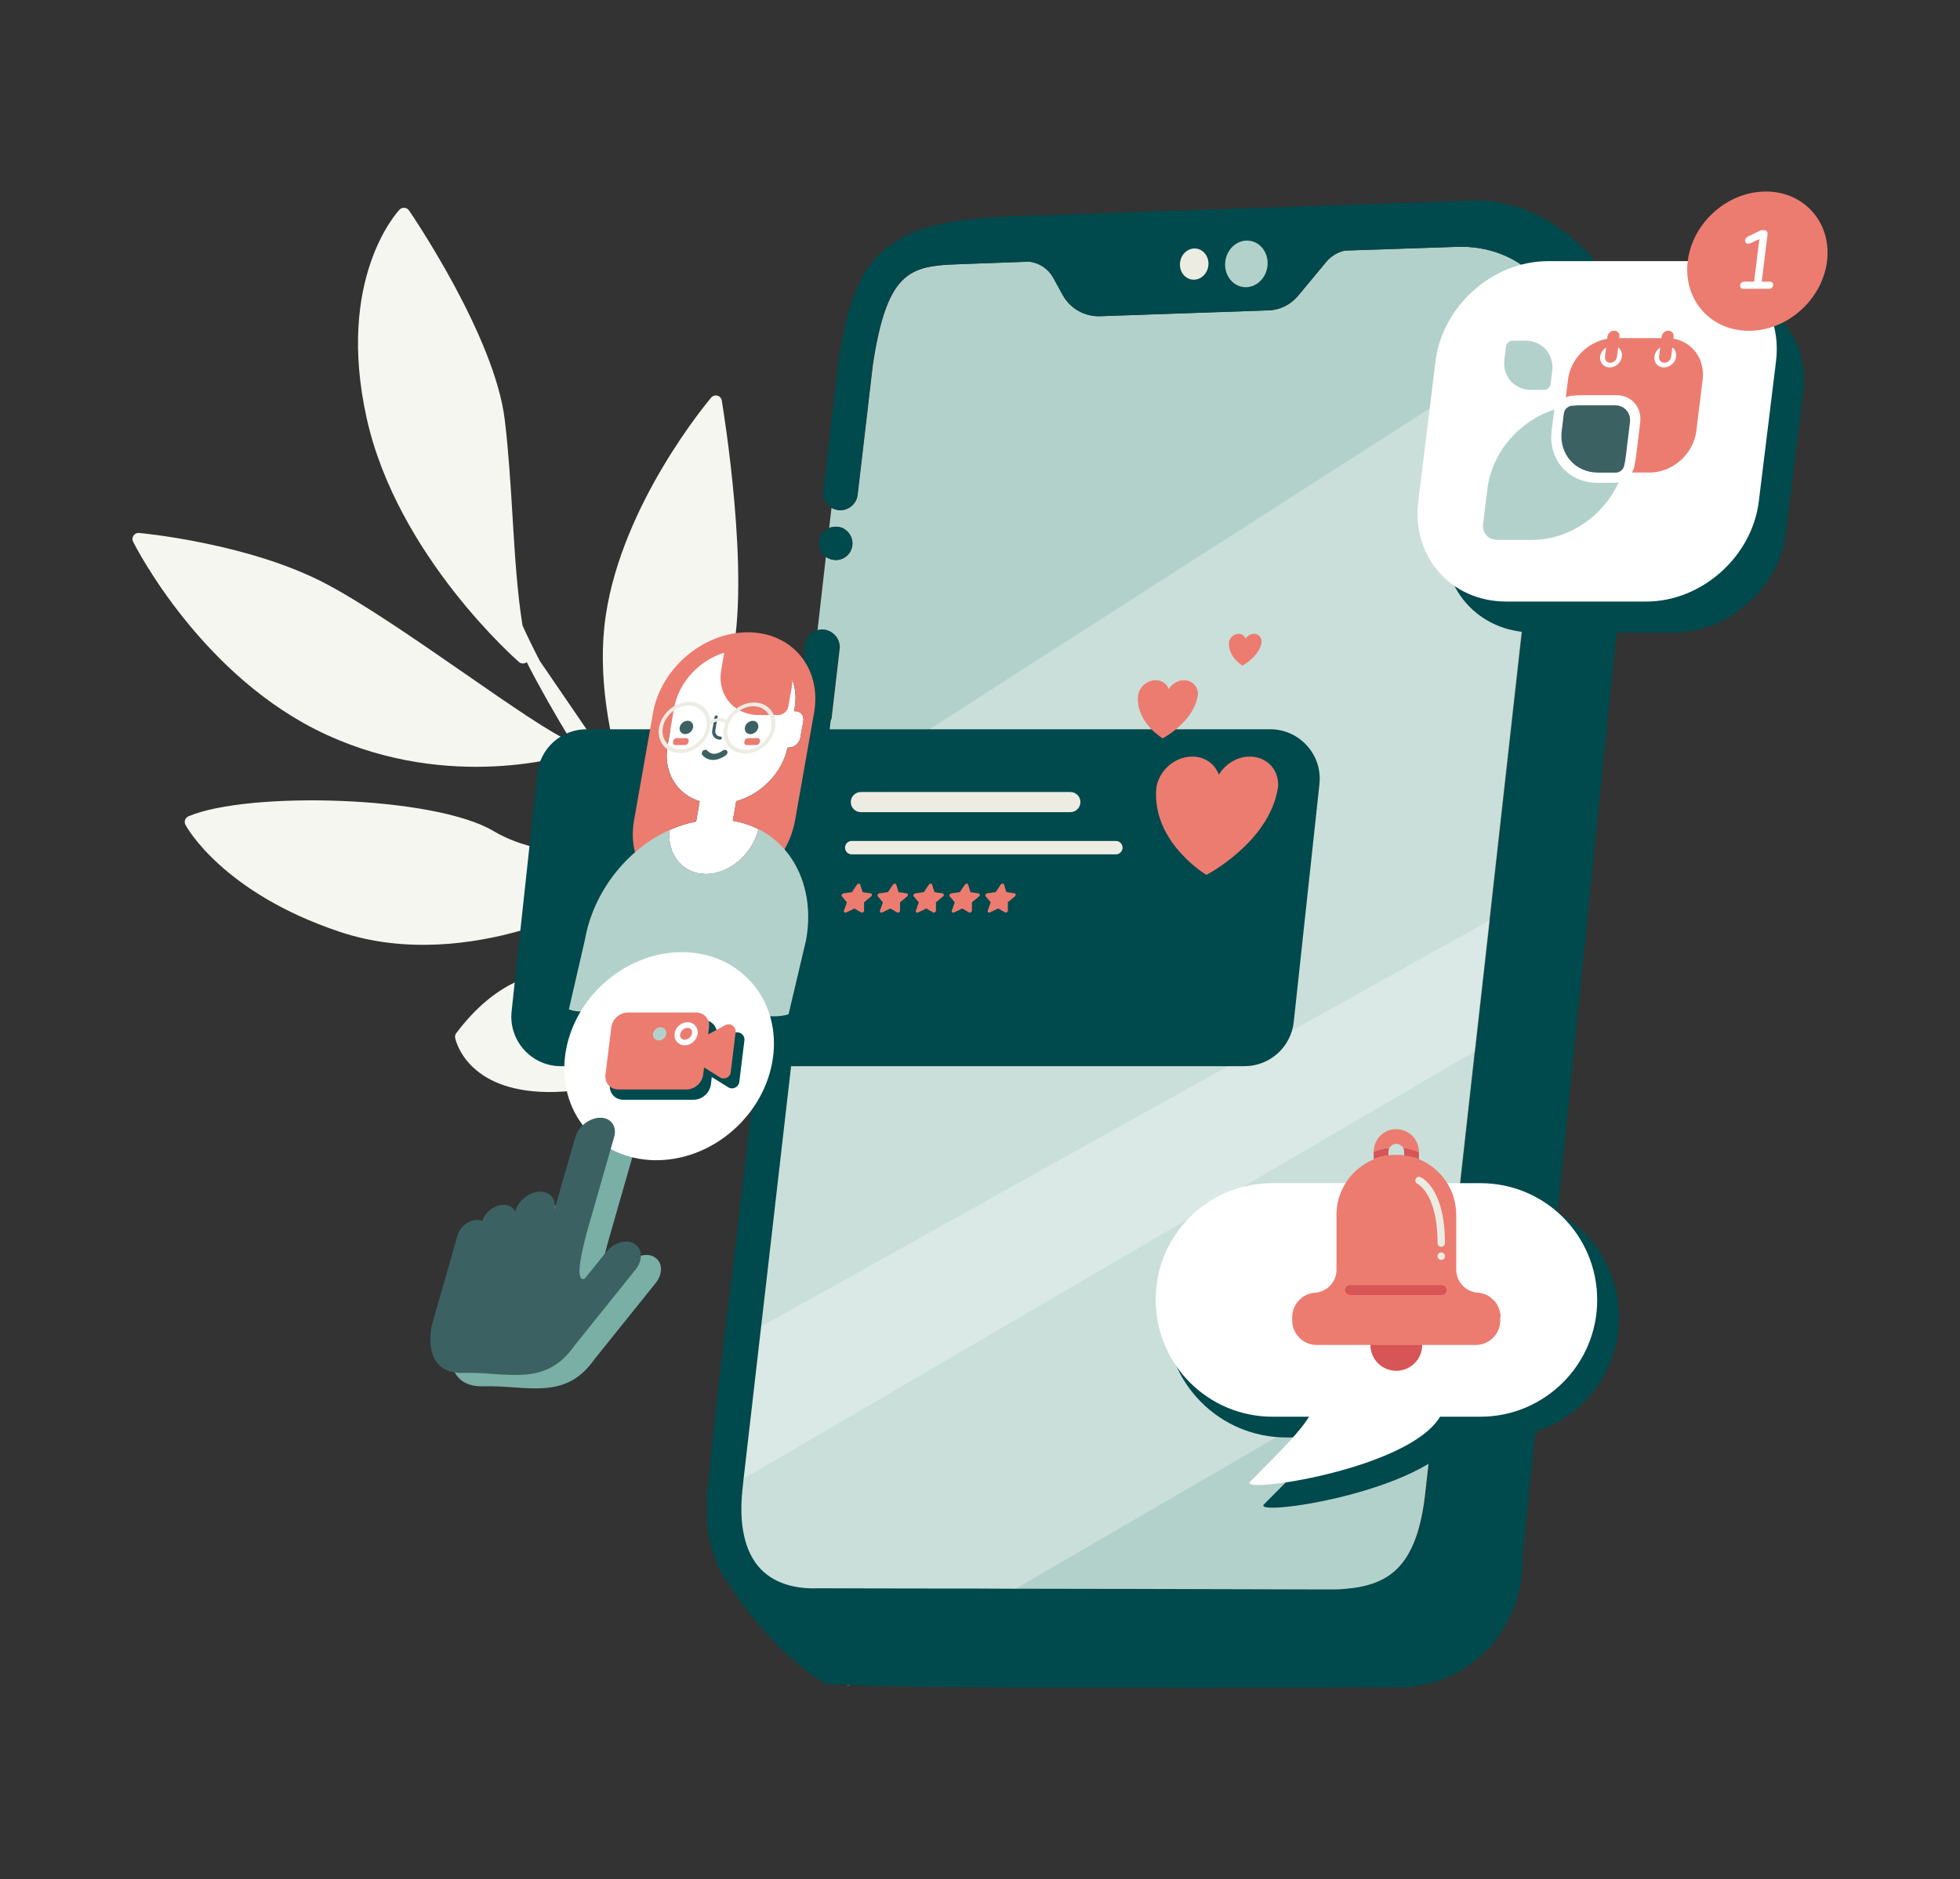 <?xml version="1.0" encoding="UTF-8"?><svg id="Calque_1" xmlns="http://www.w3.org/2000/svg" viewBox="0 0 292 280"><rect x="0" y="0" width="292" height="280" fill="#333333" stroke="none"/><defs><style>.cls-1{fill:none;}.cls-2{fill:#f6f6f1;}.cls-3{fill:#004c49;}.cls-4{fill:#00494c;}.cls-5{fill:#ec7c70;}.cls-6{fill:#edece3;}.cls-7,.cls-8{fill:#fff;}.cls-9{fill:#ecece3;}.cls-10{fill:#b3d1cb;}.cls-11{fill:#d75556;}.cls-12{fill:#3c6162;}.cls-13{fill:#79afa5;}.cls-8{isolation:isolate;opacity:.3;}</style></defs><path class="cls-2" d="m85.85,111.78c-.1.25-.3.46-.57.54-.73.24-18.07,5.68-36.61-2.83-18.51-8.49-28.42-27.95-28.84-28.77-.15-.3-.12-.65.06-.92.19-.27.51-.42.83-.39.66.06,16.29,1.57,27.57,7.43,5.74,2.98,13.85,8.6,21,13.55,6.77,4.69,13.16,9.12,15.89,10.16-2.49-4.1-4.78-8.11-6.71-11.89-.03.02-.05.04-.08.06-.34.21-.77.18-1.07-.08-.18-.16-18.13-15.78-22.69-36.32-4.6-20.72,4.5-30.67,4.89-31.08.19-.2.46-.3.73-.28.27.02.52.17.68.39.52.76,12.78,18.79,14.27,31.2.57,4.75.87,9.68,1.16,14.44.35,5.82.7,11.39,1.49,16.23.77,1.69,1.63,3.45,2.57,5.26l12.53,18.32c-2.13-6.92-4.03-16.24-2.7-25.11,2.5-16.73,15.17-31.81,15.7-32.45.23-.27.59-.38.93-.29.34.09.6.38.65.73.18,1.07,4.35,26.36,1.41,38.65-1.4,5.83-3.83,11.22-5.99,15.98-1.97,4.35-3.7,8.2-4.07,11.17l13.45,19.66c.21-7.62,1.88-18.14,3.6-25.26,2.12-8.77,11.33-15.74,11.73-16.04.19-.14.44-.21.68-.17.24.03.45.16.6.36,2.85,3.84,3.78,10.67,2.5,18.27-.46,2.72-1.16,5.33-2.06,7.68-1.49,3.95-3.51,7.21-5.77,9.16-5.29,4.58-8.04,7.85-9.08,9.21l8.23,12.03c4.6,5.87,7.62,9.55,7.68,9.62.21.26.26.61.15.9-.05.14-.15.28-.27.38-.39.32-.96.26-1.28-.13-.07-.09-5.69-6.94-13.32-16.9-.1.11-.22.2-.36.26-.9.34-22.19,8.32-33.74,8.2-12.12-.12-13.74-7.74-13.81-8.06-.05-.25.01-.51.17-.72,5.94-7.89,12.13-9.32,16.28-9.13,4.67.22,25.48,6.33,30.14,7.72-2.21-2.9-4.56-6.03-6.97-9.3-3.35-4.55-7.05-9.68-10.75-15.05,0,.06-.03.12-.05.18-.04.11-.11.22-.19.3-3.75,3.94-11,7.78-18.91,10.02-6.79,1.92-16.97,3.51-26.94.16-17.36-5.82-22.74-15.52-22.96-15.93-.12-.23-.14-.49-.06-.73.08-.24.27-.44.5-.54,8.86-3.76,36.63-3.09,45.5,2.22,8.27,4.95,21.97,3.28,22.1,3.26.11-.01.21,0,.31.02-3.48-5.08-6.94-10.34-10.11-15.49,0,.03-.02.07-.03.1Z"/><path class="cls-4" d="m106.7,232.63c.03.45.07.87.14,1.32-.03-.42-.1-.87-.14-1.32Z"/><path class="cls-10" d="m231.65,48.89c0,.38,0,.76-.03,1.18l-1.46,13.04-.35,3.27-3.3,29.38-.49,4.38-4.14,37.06-2.19,19.5-4.8,43.08-2.5,22.18c-1.15,11.44-5.39,14.36-12.24,14.88-.42.03-.87.07-1.32.07h-3.79l-25.35-.07-18.5-.03h-.35l-5.95-.03h-5.01l-18.04-.07c-2.61.1-6.26-.35-8.69-2.96-2.29-2.47-3.2-6.54-2.64-11.75l.17-1.63,2.61-22.67.07-.59.49-4.24,1.95-16.97,4.1-34.84,1.91-16.38.56-4.76.14-.97,2.23-19.23.35-3.02c0-.07,0-.14.03-.17.03-1.01-.52-1.95-1.39-2.4-.28-.14-.56-.24-.87-.28-.28-.03-.56-.03-.83.03-.1,0-.17.03-.24.07l1.25-10.99c.14.1.31.21.49.28.31.14.7.21,1.08.21.21,0,.42-.03.63-.1,1.08-.31,1.81-1.32,1.77-2.47-.03-.87-.49-1.56-1.15-2.02-.38-.28-.9-.42-1.43-.38-.07,0-.17,0-.24.03-.24.03-.45.07-.66.17l.35-3.02c.21.14.45.24.7.28.1.03.24.03.35.07.49.07.97-.03,1.39-.24.76-.35,1.36-1.11,1.46-2.02l2.26-19.33c.52-3.51,1.15-6.22,1.88-8.27,2.33-6.47,5.84-6.61,11.79-6.81l9.63-.35c1.53.17,2.85,1.08,3.62,2.43l1.39,2.54c1.08,2.02,3.23,3.23,5.56,3.16l25.03-.87c1.74-.03,3.34-.83,4.45-2.16l4.28-5.15c.73-.83,1.7-1.39,2.75-1.6l16.72-.56c4.45-.17,8.76,1.46,11.47,4.31,1.91,2.12,2.99,4.83,3.06,7.79Z"/><polygon class="cls-8" points="108.92 200.12 226.23 134.73 220.11 196.72 126.34 251.23 108.92 231 108.92 200.12"/><polygon class="cls-8" points="234.26 47.22 232.48 63.11 232.14 66.34 228.83 95.72 228.35 100.1 224.35 135.77 224.35 135.77 222.19 155.21 219.69 156.67 110.8 220.32 108.92 221.4 108.82 221.47 108.92 220.5 111.15 198.91 111.63 194.35 111.63 194.35 112.05 190.01 113.3 178.01 116.81 144.01 116.81 143.98 118.8 124.68 121.82 124.68 122.34 119.92 120.92 119.92 122.48 118.94 152.45 99.68 231.65 48.89 234.26 47.22"/><path class="cls-4" d="m117.2,119.92l2.33-20.23.42-3.62c.1-1.04.83-1.84,1.77-2.16.07-.03.17-.03.24-.07.28-.07.56-.07.83-.03.31.03.59.14.87.28.87.45,1.43,1.36,1.39,2.4,0,.07,0,.14-.03.17l-.35,3.02-2.23,19.23-.14,1.01h-5.11Z"/><path class="cls-4" d="m244.72,55.6v.24l-.73,7.27-.31,3.23-.28,2.68-.63,6.36h0l-2.09,20.34-.45,4.38-2.64,25.97v.1l-10.78,106c.1,3.34-.66,6.5-2.12,9.25-1.11,2.16-2.61,4.03-4.42,5.6-1.46,1.25-3.06,2.26-4.83,2.99-1.98.83-4.1,1.32-6.36,1.39-3.65,0-8.83.03-14.85.03-4.17,0-8.76,0-13.52.03h-.03c-9.91,0-20.65,0-30.11-.03h0c-1.11,0-2.23,0-3.34-.03-9-.03-16.55-.14-20.72-.31h-.21c-1.77-.07-2.92-.14-3.2-.24-1.43-.49-5.81-3.86-9.84-8.52-1.56-1.81-3.13-3.82-4.42-5.95-.87-1.08-1.56-2.29-2.12-3.65v-.03c-.59-1.43-1.01-2.96-1.22-4.66v-.03c-.03-.45-.1-.87-.14-1.32v-.07c0-.1,0-.21-.03-.31v-.03c-.07-1.53-.03-3.16.14-4.9l.31-2.85c.59-6.61,1.74-16.41,3.2-28.06.17-1.39.35-2.78.52-4.24h0c.1-.76.17-1.53.28-2.33l.35-3.06,3.89-33.62,2.61-22.56h5.15l-1.88,16.38h0l-4,34.84-1.95,16.97-.49,4.24-.07.59h0l-2.61,22.67-.17,1.63c-.56,5.22.35,9.25,2.64,11.72,2.43,2.61,6.05,3.06,8.69,2.96l18.04.03h5.01l5.95.03h.35l18.5.03,25.35.07h3.79c.45,0,.87-.03,1.32-.07,6.85-.52,11.09-3.44,12.24-14.88l2.47-22.18,4.8-43.08,2.19-19.47h0l4.14-37.06.49-4.38,3.3-29.38.35-3.23,1.46-13.04c.03-.38.03-.76.03-1.18-.03-2.99-1.11-5.67-3.16-7.79-2.75-2.85-7.02-4.45-11.47-4.31l-16.72.56c-1.08.21-2.05.76-2.75,1.6l-4.28,5.15c-1.11,1.32-2.71,2.12-4.45,2.16l-25.03.87c-2.29.07-4.45-1.15-5.56-3.16l-1.39-2.54c-.73-1.36-2.09-2.26-3.62-2.43l-9.63.35c-5.98.21-9.46.31-11.79,6.81-.73,2.05-1.36,4.73-1.88,8.27l-2.26,19.33c-.1.9-.66,1.63-1.46,2.02-.42.21-.9.31-1.39.24-.14,0-.24-.03-.35-.07-.24-.07-.45-.17-.66-.28-.83-.49-1.36-1.46-1.22-2.47l2.26-19.4c1.49-9.87,3.89-14.71,7.68-17.14,3.13-2.61,8.59-4.07,18.36-4.42l68.21-2.33c9.07-.31,16.48,5.42,20.96,12.34,1.15,1.77,2.12,3.62,2.85,5.46,1.04,2.75,1.67,5.49,1.74,7.93Z"/><path class="cls-4" d="m126.97,80.87c.03,1.15-.73,2.16-1.77,2.47-.21.07-.42.1-.63.1-.38,0-.76-.07-1.08-.21-.17-.07-.35-.17-.49-.28h0c-.59-.42-.97-1.11-1.01-1.91-.03-1.04.59-1.98,1.49-2.36.21-.1.42-.14.66-.17.07,0,.17-.03.24-.03.52-.03,1.01.14,1.43.38.66.42,1.11,1.15,1.15,2.02Z"/><path class="cls-5" d="m124.5,115.36v.1l.03.03s-.03-.07-.03-.14Z"/><ellipse class="cls-10" cx="185.68" cy="39.32" rx="3.48" ry="3.16" transform="translate(118.11 216.68) rotate(-81.1)"/><ellipse class="cls-9" cx="177.91" cy="39.34" rx="2.33" ry="2.12" transform="translate(111.52 209.03) rotate(-81.1)"/><polygon class="cls-3" points="122.34 119.92 121.82 124.68 116.68 124.68 117.2 119.92 122.34 119.92"/><path class="cls-4" d="m249.31,94.24h-20.86c-8.25,0-14.11-6.69-13.1-14.93l2.56-20.86c1.01-8.25,8.52-14.93,16.77-14.93h20.86c8.25,0,14.11,6.69,13.1,14.93l-2.56,20.86c-1.01,8.25-8.52,14.93-16.77,14.93Z"/><path class="cls-7" d="m245.26,89.63h-20.86c-8.25,0-14.11-6.69-13.1-14.93l2.56-20.86c1.01-8.25,8.52-14.93,16.77-14.93h20.86c8.25,0,14.11,6.69,13.1,14.93l-2.56,20.86c-1.01,8.25-8.52,14.93-16.77,14.93Z"/><path class="cls-1" d="m240.93,70.4c.21-.04.41-.13.58-.26-.17.13-.37.23-.58.26Z"/><path class="cls-10" d="m237.92,71.93c-4.25,0-7.28-3.46-6.76-7.71l.32-2.62c.03-.2.08-.4.15-.59-5.18,1.62-9.35,6.29-10.03,11.81l-.65,5.27c-.16,1.3.77,2.35,2.07,2.35h5.26c5.52,0,10.63-3.6,12.86-8.58-.2.04-.39.07-.6.07h-2.62Z"/><path class="cls-5" d="m249.3,50.47l.04-.29c.06-.5-.29-.9-.79-.9s-.95.4-1.01.9l-.02.2h-6.27l.02-.2c.06-.5-.29-.9-.79-.9s-.94.4-1.01.9l-.04.3c-2.96.52-5.46,3.05-5.83,6.09l-.32,2.64c.27-.12.56-.21.86-.24.53-.06,1.06-.09,1.58-.09h5.09c2.23,0,3.82,1.81,3.55,4.04l-.62,5.09c-.07.53-.16,1.06-.28,1.58-.07.29-.19.57-.34.82h2.65c3.42,0,6.53-2.77,6.95-6.2l.94-7.66c.37-3.05-1.52-5.58-4.35-6.1Zm-9.49,4.28c-.89,0-1.53-.72-1.42-1.62.07-.56.42-1.06.89-1.35l-.17,1.37c-.06.5.29.9.78.9s.95-.4,1.01-.9l.17-1.37c.4.29.63.78.56,1.35-.11.9-.93,1.62-1.82,1.62Zm8.08,0c-.9,0-1.53-.72-1.42-1.62.07-.56.41-1.05.87-1.34l-.17,1.36c-.06.5.29.9.79.9s.94-.4,1.01-.9l.17-1.38c.41.28.64.78.57,1.36-.11.9-.93,1.62-1.82,1.62Z"/><path class="cls-10" d="m228.11,58.1h1.93c.48,0,.91-.39.97-.86l.24-1.93c.31-2.51-1.48-4.55-3.99-4.55h-1.93c-.48,0-.91.39-.97.86l-.24,1.93c-.31,2.51,1.48,4.55,3.99,4.55Z"/><path class="cls-12" d="m234.66,60.42c-.15.01-.3.02-.45.04-.04,0-.08,0-.12.01-.13.02-.26.06-.38.12-.39.19-.67.58-.73,1.01l-.32,2.62c-.42,3.42,2.01,6.2,5.43,6.2h2.62c.07,0,.14,0,.21-.02.21-.04.41-.13.58-.26.11-.09.21-.2.29-.32.07-.11.13-.23.16-.36,0-.04.02-.08.03-.12.03-.15.06-.3.09-.44.01-.07.03-.14.04-.22.04-.22.07-.44.1-.67l.62-5.09c.09-.7-.12-1.33-.52-1.79-.2-.23-.45-.41-.74-.54-.14-.06-.3-.11-.46-.15-.16-.03-.33-.05-.5-.05h-5.09c-.22,0-.44,0-.67.02-.07,0-.14.01-.22.02Z"/><ellipse class="cls-5" cx="261.81" cy="38.9" rx="11.03" ry="9.76" transform="translate(44.44 189.93) rotate(-43.24)"/><path class="cls-7" d="m259.35,42.87c-.09-.1-.12-.22-.1-.37s.08-.28.2-.38c.11-.1.24-.16.39-.16h1.49l.78-6.34-1.35.63c-.12.05-.22.07-.3.07-.16,0-.28-.05-.37-.15-.09-.1-.12-.23-.1-.39.03-.23.16-.4.39-.51l1.81-.89c.12-.06.24-.09.36-.09h.26c.17,0,.3.06.4.18.1.12.14.26.12.43l-.87,7.07h1.24c.15,0,.27.05.36.16s.13.23.11.38-.09.28-.2.37c-.12.1-.25.15-.4.15h-3.87c-.15,0-.27-.05-.36-.15Z"/><path class="cls-4" d="m191.65,178.34h31.62c9.91,0,17.92,8.01,17.92,17.92h0c0,9.91-8.01,17.92-17.92,17.92h-6.16c-4.83,8.16-30.75,11.91-28.8,9.96,2.93-2.98,7.19-7.03,8.98-9.96h-5.65c-9.91,0-17.92-8.01-17.92-17.92h0c.05-9.91,8.06-17.92,17.92-17.92Z"/><path class="cls-7" d="m189.54,176.29h31.01c9.65,0,17.4,7.8,17.4,17.4h0c0,9.65-7.86,17.4-17.4,17.4h-6.01c-4.72,7.91-30.18,11.55-28.29,9.7,2.82-2.93,6.98-6.83,8.78-9.7h-5.44c-9.65,0-17.4-7.8-17.4-17.4h0c-.1-9.55,7.7-17.4,17.35-17.4Z"/><circle class="cls-11" cx="208.02" cy="200.39" r="3.86"/><path class="cls-11" d="m207.01,171.02c-.11.18-.16.37-.16.59v.53c-.77.09-1.49.29-2.19.58-.01-.07-.01-.14-.01-.21v-.91c.74-.31,1.54-.51,2.36-.58Z"/><path class="cls-5" d="m223.51,196.22v.53c0,.51-.1.98-.29,1.42-.19.44-.45.84-.78,1.16-.33.33-.73.59-1.16.78-.44.19-.91.29-1.42.29h-23.7c-.23,0-.55-.02-.92-.12-.17-.04-.34-.1-.5-.17-.44-.19-.84-.45-1.16-.78-.33-.33-.59-.73-.78-1.16-.19-.44-.29-.91-.29-1.42v-.53c0-.24.02-.47.07-.7.02-.08.04-.14.07-.22.04-.14.08-.3.14-.43.03-.09.08-.18.12-.25.05-.12.11-.24.19-.35.05-.08.11-.15.18-.24.08-.1.14-.19.23-.27.08-.08.15-.15.23-.22.09-.08.18-.15.26-.22.09-.08.19-.13.29-.2.09-.05.18-.1.27-.15.11-.05.22-.1.33-.14.1-.03.2-.07.29-.09.13-.03.25-.07.4-.09.02-.01.04-.02.07-.02h.01c.18,0,.34-.01.51-.04h.01c1.66-.25,2.93-1.68,2.93-3.41v-8.19c0-3.71,2.31-6.92,5.56-8.25.69-.3,1.42-.49,2.19-.58.22-.04.44-.07.66-.08.18-.01.34-.01.52-.01.31,0,.6.01.91.04.09.01.18.02.26.04.77.09,1.49.29,2.19.57,2.94,1.21,5.12,3.97,5.48,7.25.04.33.07.67.07,1.01v8.19c0,1.73,1.27,3.15,2.93,3.41h.01c.16.03.33.04.51.04h.01s.04.01.07.02c.14.02.26.05.4.09.09.02.19.05.29.09.11.04.22.09.33.14.1.05.19.1.29.15.09.07.19.12.27.2.09.07.18.14.26.22.08.07.15.14.23.22.09.09.15.18.23.27.07.09.12.16.18.24.08.11.13.23.19.35.04.08.09.16.12.25.07.13.1.29.14.43.02.08.04.14.07.22.04.23.07.46.07.7Z"/><rect class="cls-11" x="200.38" y="191.49" width="15.13" height="1.46" rx=".73" ry=".73"/><path class="cls-5" d="m208.02,168.24c-1.87,0-3.36,1.51-3.37,3.36.74-.31,1.54-.51,2.36-.58.2-.35.58-.58,1.01-.58s.81.23,1.01.58c.82.1,1.62.31,2.36.63v-.03c0-1.86-1.52-3.37-3.37-3.37Zm1.18,4.27c0,.65-.53,1.18-1.18,1.18s-1.18-.53-1.18-1.18v-.37c-.77.09-1.49.29-2.19.58.11,1.76,1.57,3.16,3.36,3.16s3.26-1.41,3.36-3.18c-.69-.29-1.42-.48-2.19-.57v.37Z"/><path class="cls-11" d="m211.39,171.65v.87c0,.07,0,.13-.01.2-.69-.29-1.42-.48-2.19-.57v-.53c0-.22-.05-.42-.16-.59.82.1,1.62.31,2.36.63Z"/><path class="cls-6" d="m214.72,185.78c-.3,0-.55-.25-.55-.55,0-7.38-2.96-8.82-2.99-8.84-.27-.13-.4-.45-.28-.72.12-.28.44-.41.71-.29.15.06,3.66,1.65,3.66,9.84,0,.3-.25.55-.55.55Z"/><circle class="cls-6" cx="214.72" cy="187.17" r=".55"/><path class="cls-13" d="m97.35,187.21h0c-1.3-.61-3.19.09-4.22,1.56l-3.01,3.75c-.8.35-1.52-.54.67-8.19,0,0,0,0,0,0l3.7-12.9c.46-1.6-.46-2.89-2.06-2.89s-3.26,1.29-3.72,2.89l-4.19,14.61h0s1.03-3.59,1.03-3.59c.46-1.6-.46-2.89-2.06-2.89s-3.26,1.29-3.72,2.89l-.02.08c-.28-.61-.9-1.01-1.72-1.01-1.35,0-2.75,1.07-3.19,2.4-.22-.09-.47-.15-.75-.15-1.25,0-2.55,1.01-2.91,2.26l-3.49,12.17s0,0,0,0l-.35,1.23s-1.79,7.31,4.67,7.13c6.46-.19,12.15,2.25,16.54-4.02l9.27-11.54c1.03-1.47.82-3.16-.48-3.77Z"/><path class="cls-4" d="m185.4,158.86h-101.84c-4.39,0-7.81-3.81-7.34-8.17l3.83-35.44c.41-3.75,3.57-6.59,7.34-6.59h101.84c4.39,0,7.81,3.81,7.34,8.17l-3.83,35.44c-.41,3.75-3.57,6.59-7.34,6.59Z"/><path class="cls-7" d="m118.47,105.96c-.06,0-.11.01-.17.02l.09-.49c.84-4.77-2.35-8.65-7.12-8.65h-.66c-4.77,0-9.33,3.87-10.17,8.65l-.98,5.58c-.7,3.94,1.36,7.27,4.78,8.31l-.53,3.03c-1.37.26-2.71.69-4,1.28-.32,3.67,2.02,6.54,5.48,6.54s6.9-2.94,7.82-6.68c-1.17-.6-2.46-1.02-3.84-1.25l.52-2.93c3.69-1.01,6.85-4.19,7.65-8,.06,0,.11.02.17.02.81,0,1.58-.66,1.73-1.47l.44-2.49c.14-.81-.4-1.47-1.21-1.47Z"/><path class="cls-5" d="m110.92,110.41l-.03.17c-.04.24.12.43.35.43h1.45c.24,0,.46-.19.5-.43l.03-.17c.04-.24-.12-.43-.35-.43h-1.45c-.24,0-.46.19-.5.43Z"/><path class="cls-5" d="m100.3,110.41l-.03.17c-.04.24.12.43.35.43h1.45c.24,0,.46-.19.5-.43l.03-.17c.04-.24-.12-.43-.35-.43h-1.45c-.24,0-.46.19-.5.43Z"/><ellipse class="cls-12" cx="111.97" cy="108.39" rx="1.09" ry=".91" transform="translate(-43.81 104.07) rotate(-42.48)"/><ellipse class="cls-12" cx="102.26" cy="108.39" rx="1.09" ry=".91" transform="translate(-46.36 97.51) rotate(-42.48)"/><path class="cls-12" d="m107.28,110.21c-.78,0-1.31-.64-1.17-1.42l.35-1.97c.02-.13.14-.23.27-.23s.21.1.19.23l-.35,1.97c-.09.53.26.96.79.96.13,0,.21.1.19.23s-.14.23-.27.23Z"/><path class="cls-12" d="m106.22,113.23c-.55,0-1.11-.19-1.58-.72-.15-.17-.11-.46.09-.65.2-.18.5-.19.65-.02.91,1.02,2.15.1,2.29,0,.22-.17.5-.16.64.03.14.19.07.47-.14.64-.42.33-1.17.72-1.94.72Z"/><path class="cls-5" d="m111.4,94.21h0c-6.62,0-12.94,5.37-14.11,11.99l-2.83,16.03c-1.17,6.62,3.25,11.99,9.88,11.99h0c6.62,0,12.94-5.37,14.11-11.99l2.83-16.03c1.17-6.62-3.25-11.99-9.88-11.99Zm8.27,13.22l-.44,2.49c-.14.81-.92,1.47-1.73,1.47-.06,0-.11-.01-.17-.02-.8,3.81-3.96,6.99-7.65,8l-.52,2.93c1.38.23,2.67.65,3.84,1.25-.93,3.74-4.32,6.68-7.82,6.68s-5.8-2.87-5.48-6.54c1.29-.58,2.63-1.01,4-1.28l.53-3.03c-3.42-1.04-5.48-4.36-4.78-8.31l.98-5.58c.68-3.86,3.78-7.12,7.47-8.24l-.45,2.55c-.58,3.27,1.3,6,4.32,6.61.41.09.84.13,1.29.13h2.88c.71,0,1.39-.57,1.51-1.28l.5-2.85c.06-.36.09-.72.1-1.07.46,1.23.59,2.65.33,4.15l-.09.49c.06,0,.11-.02.17-.02.81,0,1.35.66,1.21,1.47Z"/><path class="cls-6" d="m112.32,104.68c-1.69,0-3.31,1.1-4.08,2.62-.51-.34-1.37-.54-2.39.14-.13-1.64-1.4-2.86-3.18-2.86-2.1,0-4.11,1.7-4.48,3.81-.37,2.1,1.03,3.81,3.14,3.81s4.11-1.7,4.48-3.81c.03-.14.04-.29.05-.43.02,0,.04-.02.06-.03,1.04-.79,1.8-.38,2.12-.14-.08.22-.15.46-.19.69-.37,2.1,1.03,3.81,3.14,3.81s4.11-1.7,4.48-3.81-1.03-3.81-3.14-3.81Zm-7.07,3.71c-.32,1.79-2.03,3.25-3.82,3.25s-2.99-1.46-2.68-3.25c.32-1.79,2.03-3.25,3.82-3.25s2.99,1.46,2.68,3.25Zm9.65.09c-.32,1.79-2.03,3.25-3.82,3.25s-2.99-1.46-2.68-3.25c.04-.21.09-.41.17-.61.03-.04.05-.09.05-.13.59-1.43,2.07-2.51,3.6-2.51,1.79,0,2.99,1.46,2.68,3.25Z"/><path class="cls-10" d="m120.1,140.02l-2.62,11.1c-.66.23-1.42.31-2.27.31l-28.52-.71c-.59,0-1.29-.07-1.94-.33l2.39-10.37c1.28-7.27,6.37-13.53,12.58-16.34-.32,3.67,2.02,6.54,5.48,6.54s6.9-2.94,7.82-6.68c1.78.91,3.3,2.2,4.49,3.8,2.41,3.24,3.47,7.72,2.59,12.67Z"/><path class="cls-5" d="m190.4,117.25v.06c-.06.34-.12.67-.2.99-1.77,7.54-10.47,12.06-10.47,12.06,0,0-7.59-4.52-7.5-12.06,0-.32.02-.65.06-.99v-.06c.45-2.52,2.77-4.52,5.33-4.52,1.89,0,3.38,1.1,3.96,2.69.97-1.59,2.73-2.69,4.62-2.69,2.55,0,4.39,2,4.21,4.52Z"/><path class="cls-5" d="m178.45,103.57v.03c-.03.17-.06.33-.1.49-.87,3.7-5.14,5.93-5.14,5.93,0,0-3.73-2.22-3.69-5.93,0-.16.01-.32.03-.49v-.03c.22-1.24,1.36-2.22,2.62-2.22.93,0,1.66.54,1.95,1.32.48-.78,1.34-1.32,2.27-1.32,1.25,0,2.16.98,2.07,2.22Z"/><path class="cls-5" d="m187.95,95.65v.02c-.02.09-.03.18-.05.27-.47,2.02-2.8,3.23-2.8,3.23,0,0-2.03-1.21-2.01-3.23,0-.09,0-.17.01-.27v-.02c.12-.67.74-1.21,1.42-1.21.5,0,.9.29,1.06.72.26-.43.73-.72,1.24-.72.68,0,1.17.54,1.13,1.21Z"/><path class="cls-6" d="m159.46,121.01h-31.21c-.83,0-1.5-.67-1.5-1.5s.67-1.5,1.5-1.5h31.21c.83,0,1.5.67,1.5,1.5s-.67,1.5-1.5,1.5Z"/><path class="cls-6" d="m166.24,127.3h-39.35c-.55,0-1-.45-1-1s.45-1,1-1h39.35c.55,0,1,.45,1,1s-.45,1-1,1Z"/><g id="_étoiles_avis"><path class="cls-5" d="m127.67,131.81l-.75,1.12-1.26.18c-.23.03-.36.3-.23.46l.74.87-.43,1.23c-.08.22.13.39.34.28l1.21-.58,1,.58c.18.1.44-.06.44-.28v-1.23s1.05-.87,1.05-.87c.19-.16.15-.43-.07-.46l-1.2-.18-.35-1.12c-.06-.2-.35-.2-.48,0h0Z"/><path class="cls-5" d="m133.03,131.81l-.75,1.12-1.26.18c-.23.03-.36.3-.23.46l.74.87-.43,1.23c-.08.22.13.39.34.28l1.21-.58,1,.58c.18.1.44-.06.44-.28v-1.23s1.05-.87,1.05-.87c.19-.16.15-.43-.07-.46l-1.2-.18-.35-1.12c-.06-.2-.35-.2-.48,0h0Z"/><path class="cls-5" d="m138.38,131.81l-.75,1.12-1.26.18c-.23.03-.36.3-.23.46l.74.87-.43,1.23c-.08.22.13.39.34.28l1.21-.58,1,.58c.18.1.44-.06.44-.28v-1.23s1.05-.87,1.05-.87c.19-.16.15-.43-.07-.46l-1.2-.18-.35-1.12c-.06-.2-.35-.2-.48,0h0Z"/><path class="cls-5" d="m143.74,131.81l-.75,1.12-1.26.18c-.23.03-.36.3-.23.46l.74.87-.43,1.23c-.08.22.13.39.34.28l1.21-.58,1,.58c.18.1.44-.06.44-.28v-1.23s1.05-.87,1.05-.87c.19-.16.15-.43-.07-.46l-1.2-.18-.35-1.12c-.06-.2-.35-.2-.48,0h0Z"/><path class="cls-5" d="m149.09,131.8l-.75,1.12-1.26.18c-.23.03-.36.3-.23.46l.74.87-.43,1.23c-.08.22.13.39.34.28l1.21-.58,1,.58c.18.1.44-.06.44-.28v-1.23s1.05-.87,1.05-.87c.19-.16.15-.43-.07-.46l-1.2-.18-.35-1.12c-.06-.2-.35-.2-.48,0h0Z"/></g><ellipse class="cls-7" cx="99.69" cy="157.36" rx="16.48" ry="14.58" transform="translate(-80.74 111.03) rotate(-43.24)"/><path class="cls-4" d="m103.34,163.86h-10.48c-1.26,0-2.16-1.02-2-2.29l.89-7.28c.15-1.26,1.3-2.29,2.57-2.29h10.48c1.26,0,2.16,1.02,2,2.29l-.89,7.28c-.15,1.26-1.3,2.29-2.57,2.29Z"/><path class="cls-4" d="m103.52,158.91l4.97,3.09c.67.42,1.55,0,1.65-.79l.76-6.18c.11-.87-.81-1.5-1.59-1.08l-5.73,3.09c-.73.39-.76,1.43-.06,1.87Z"/><path class="cls-5" d="m102.28,162.33h-10.14c-1.22,0-2.09-.99-1.94-2.21l.87-7.05c.15-1.22,1.26-2.21,2.48-2.21h10.14c1.22,0,2.09.99,1.94,2.21l-.87,7.05c-.15,1.22-1.26,2.21-2.48,2.21Z"/><path class="cls-5" d="m102.46,157.54l4.81,2.99c.65.4,1.5,0,1.59-.76l.73-5.97c.1-.84-.79-1.45-1.54-1.05l-5.54,2.99c-.71.38-.74,1.39-.06,1.81Z"/><path class="cls-7" d="m102.43,153.15c.21,0,.4.08.52.22.13.14.18.34.15.56-.07.53-.57.99-1.1.99-.21,0-.4-.08-.52-.22-.13-.14-.18-.34-.15-.56.07-.53.57-.99,1.1-.99h0Zm0-.84c-.95,0-1.82.77-1.93,1.72-.12.95.56,1.72,1.51,1.72s1.82-.77,1.93-1.72-.56-1.72-1.51-1.72h0Z"/><ellipse class="cls-10" cx="98.28" cy="154.03" rx="1.05" ry=".93" transform="translate(-78.84 109.16) rotate(-43.24)"/><path class="cls-12" d="m94.35,185.21h0c-1.3-.61-3.19.09-4.22,1.56l-3.01,3.75c-.8.35-1.52-.54.67-8.19,0,0,0,0,0,0l3.7-12.9c.46-1.6-.46-2.89-2.06-2.89s-3.26,1.29-3.72,2.89l-4.19,14.61h0s1.03-3.59,1.03-3.59c.46-1.6-.46-2.89-2.06-2.89s-3.26,1.29-3.72,2.89l-.02.08c-.28-.61-.9-1.01-1.72-1.01-1.35,0-2.75,1.07-3.19,2.4-.22-.09-.47-.15-.75-.15-1.25,0-2.55,1.01-2.91,2.26l-3.49,12.17s0,0,0,0l-.35,1.23s-1.79,7.31,4.67,7.13c6.46-.19,12.15,2.25,16.54-4.02l9.27-11.54c1.03-1.47.82-3.16-.48-3.77Z"/></svg>